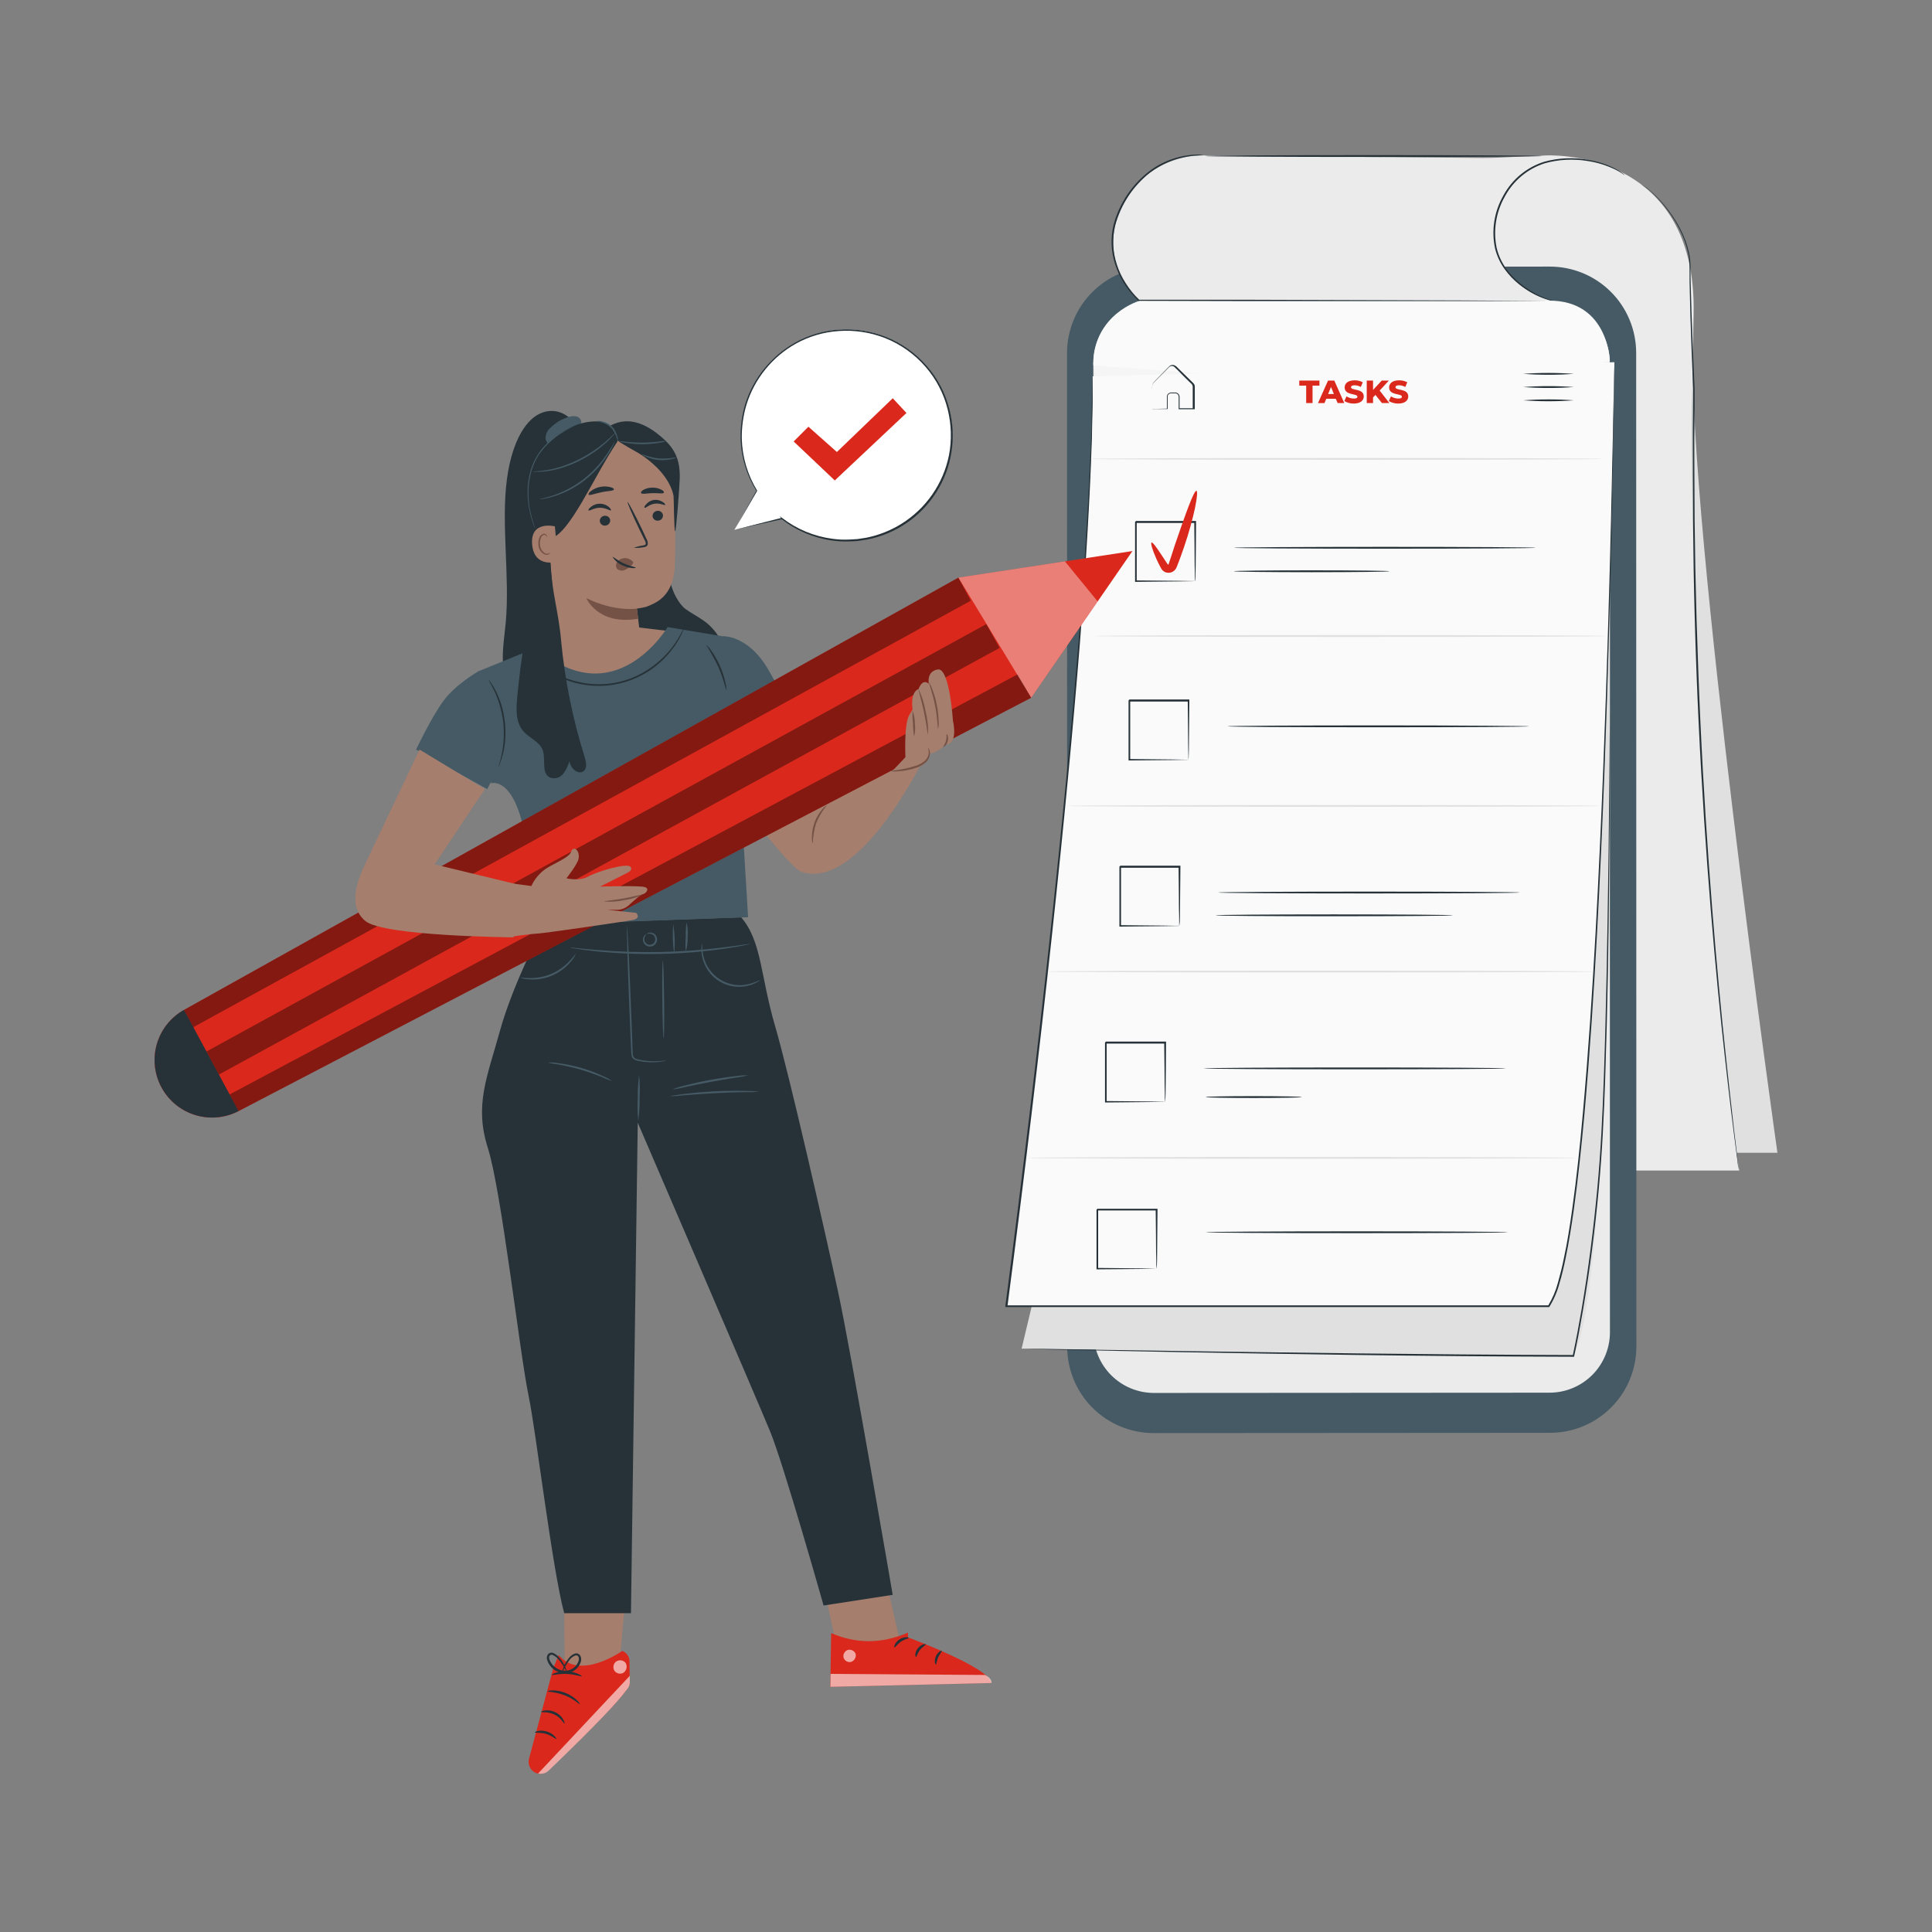 <svg width="200" height="200" viewBox="0 0 200 200" fill="none" xmlns="http://www.w3.org/2000/svg">
<rect x="0" y="0" width="200" height="200" fill="#808080" stroke="none"/>
<g id="Group 13149">
<g id="Group 13160">
<g id="freepik--Tasks--inject-12">
<path id="Vector" d="M179.776 119.332H183.999C183.999 119.332 174.736 54.116 175.255 35.714L174.6 119.332H179.776Z" fill="#E0E0E0"/>
<path id="Vector_2" d="M159.961 16.094C159.961 16.094 175.745 15.136 175.321 32.596C174.099 83.147 180.045 121.173 180.045 121.173H120.911V17.902L159.961 16.094Z" fill="#EBEBEB"/>
<path id="Vector_3" d="M119.439 148.35L160.466 148.324C162.835 148.323 165.107 147.381 166.782 145.706C168.457 144.03 169.398 141.758 169.398 139.389L169.376 36.533C169.376 35.358 169.145 34.194 168.694 33.108C168.244 32.022 167.584 31.036 166.752 30.206C165.919 29.375 164.932 28.718 163.845 28.27C162.758 27.823 161.593 27.594 160.418 27.597L119.391 27.623C118.218 27.622 117.056 27.853 115.972 28.302C114.887 28.751 113.902 29.409 113.073 30.239C112.243 31.069 111.585 32.055 111.137 33.139C110.688 34.223 110.458 35.385 110.459 36.559L110.477 139.414C110.477 140.59 110.709 141.754 111.16 142.84C111.611 143.926 112.271 144.912 113.104 145.742C113.936 146.572 114.924 147.23 116.011 147.677C117.099 148.125 118.263 148.354 119.439 148.35Z" fill="#455A64"/>
<path id="Vector_4" d="M119.438 31.26H127.394H150.623H160.383C162.043 31.26 163.635 31.92 164.809 33.093C165.983 34.267 166.643 35.859 166.643 37.519L166.661 137.912C166.661 139.572 166.002 141.164 164.828 142.338C163.654 143.511 162.062 144.171 160.402 144.171L119.456 144.197C117.796 144.197 116.204 143.537 115.03 142.363C113.857 141.19 113.197 139.598 113.197 137.938L113.179 37.519C113.179 35.859 113.838 34.267 115.012 33.093C116.186 31.92 117.778 31.26 119.438 31.26Z" fill="#EBEBEB"/>
<path id="Vector_5" d="M124.593 16.083L163.856 16.451C158.097 16.183 156.868 18.473 155.921 19.923C154.121 22.703 154.301 25.877 156.36 28.476C157.558 29.892 159.201 30.858 161.021 31.216H117.999C115.495 28.76 114.972 26.142 115.344 23.786C116.051 19.32 120.038 16.083 124.593 16.083Z" fill="#EBEBEB"/>
<path id="Vector_6" d="M168.219 18.145C168.13 18.104 168.046 18.053 167.969 17.994C167.741 17.84 167.503 17.699 167.258 17.574C166.344 17.122 165.365 16.817 164.357 16.669C162.871 16.418 161.348 16.5 159.898 16.908C158.135 17.475 156.661 18.704 155.785 20.336C154.869 21.943 154.564 23.827 154.928 25.641C155.112 26.421 155.447 27.156 155.914 27.806C156.324 28.379 156.811 28.892 157.361 29.33C158.148 29.975 159.032 30.492 159.979 30.862C160.649 31.12 161.043 31.204 161.036 31.23C160.94 31.219 160.845 31.199 160.752 31.171C160.477 31.107 160.205 31.027 159.939 30.932C158.969 30.586 158.065 30.081 157.262 29.437C156.702 28.994 156.207 28.477 155.789 27.898C155.304 27.237 154.954 26.486 154.762 25.689C154.375 23.832 154.681 21.898 155.623 20.251C156.522 18.576 158.038 17.319 159.85 16.746C161.327 16.339 162.876 16.27 164.383 16.543C165.403 16.699 166.39 17.025 167.302 17.508C167.548 17.642 167.783 17.795 168.005 17.965C168.081 18.02 168.152 18.08 168.219 18.145Z" fill="#263238"/>
<path id="Vector_7" d="M169.879 19.07C170.189 19.24 170.48 19.443 170.748 19.674C171.522 20.323 172.213 21.065 172.806 21.883C173.245 22.47 173.633 23.093 173.966 23.746C174.369 24.521 174.667 25.347 174.853 26.201C175.063 27.129 174.978 28.142 175.015 29.195C175.052 30.248 175.078 31.375 175.111 32.549C175.192 34.902 175.299 37.475 175.424 40.24C175.424 41.628 175.424 43.053 175.402 44.53C175.38 46.006 175.402 47.519 175.402 49.077C175.402 55.295 175.534 62.136 175.803 69.327C176.322 83.686 177.382 96.642 178.314 106.005C178.793 110.688 179.216 114.473 179.522 117.084C179.676 118.387 179.798 119.4 179.89 120.092C179.927 120.435 179.956 120.697 179.978 120.876C179.978 121.053 180 121.145 180 121.145C180 121.145 180 121.056 179.956 120.88C179.912 120.703 179.897 120.438 179.849 120.099C179.761 119.403 179.628 118.395 179.459 117.095C179.128 114.481 178.686 110.699 178.189 106.02C177.224 96.657 176.142 83.693 175.612 69.334C175.343 62.158 175.243 55.317 175.243 49.084C175.243 47.527 175.243 46.01 175.243 44.537C175.243 43.064 175.28 41.632 175.276 40.255C175.155 37.49 175.059 34.913 174.986 32.56C174.952 31.386 174.923 30.266 174.905 29.206C174.886 28.145 174.96 27.14 174.757 26.231C174.58 25.384 174.29 24.564 173.896 23.794C173.569 23.143 173.188 22.521 172.758 21.934C172.173 21.113 171.493 20.363 170.733 19.699C170.616 19.596 170.493 19.501 170.365 19.412C170.28 19.343 170.192 19.277 170.1 19.217C169.949 19.125 169.879 19.07 169.879 19.07Z" fill="#263238"/>
<path id="Vector_8" d="M166.64 93.881C166.64 93.881 166.124 134.429 162.884 140.346L105.757 139.609L106.92 134.738L166.658 61.3L166.64 93.881Z" fill="#E0E0E0"/>
<path id="Vector_9" d="M166.639 37.493C166.639 37.493 165.616 127.359 159.85 135.22H104.181C104.181 135.22 116.99 67.787 113.179 37.519L166.639 37.493Z" fill="#F5F5F5"/>
<path id="Vector_10" d="M167.122 37.493C167.122 37.493 166.098 127.359 160.332 135.22H104.181C104.181 135.22 113.109 68.807 113.109 38.962" fill="#FAFAFA"/>
<path id="Vector_11" d="M113.109 38.962V39.437C113.109 39.754 113.109 40.225 113.109 40.84C113.109 41.455 113.109 42.224 113.076 43.13C113.043 44.036 113.058 45.085 112.999 46.267C112.841 50.998 112.465 57.876 111.799 66.473C110.425 83.663 107.892 107.709 104.288 135.234L104.196 135.128H160.333L160.259 135.165C160.71 134.426 161.052 133.626 161.275 132.79C161.511 131.954 161.721 131.115 161.89 130.268C162.258 128.578 162.512 126.884 162.752 125.205C163.223 121.844 163.565 118.526 163.856 115.264C164.441 108.758 164.839 102.518 165.17 96.605C165.815 84.775 166.183 74.26 166.452 65.497C166.721 56.734 166.868 49.735 166.967 44.919C167.011 42.515 167.048 40.656 167.074 39.397C167.074 38.767 167.096 38.292 167.1 37.968C167.103 37.644 167.1 37.482 167.1 37.482C167.1 37.482 167.1 37.644 167.1 37.968C167.1 38.292 167.1 38.767 167.1 39.397C167.081 40.656 167.056 42.515 167.026 44.919C166.945 49.735 166.813 56.742 166.566 65.501C166.319 74.26 165.962 84.782 165.325 96.612C165.001 102.529 164.607 108.762 164.025 115.279C163.727 118.534 163.388 121.851 162.921 125.22C162.682 126.902 162.416 128.6 162.063 130.293C161.89 131.144 161.695 131.991 161.441 132.83C161.215 133.688 160.864 134.508 160.399 135.264L160.373 135.304H104.074V135.198C107.686 107.687 110.245 83.652 111.648 66.451C112.333 57.857 112.727 50.987 112.907 46.256C112.97 45.074 112.981 44.025 112.999 43.119C113.017 42.213 113.032 41.447 113.047 40.829C113.062 40.21 113.069 39.724 113.076 39.426C113.084 39.128 113.109 38.962 113.109 38.962Z" fill="#263238"/>
<path id="Vector_12" d="M166.65 37.38C166.65 37.38 166.525 31.121 160.391 31.121C154.257 31.121 118.013 31.121 118.013 31.121C118.013 31.121 113.179 32.461 113.179 37.825L151.039 40.734L166.65 37.38Z" fill="#FAFAFA"/>
<path id="Vector_13" d="M124.593 16.084H124.49C124.424 16.084 124.321 16.084 124.188 16.084C123.799 16.088 123.41 16.121 123.025 16.183C121.577 16.409 120.208 16.991 119.041 17.877C117.28 19.269 116.017 21.193 115.44 23.363C115.127 24.68 115.184 26.059 115.606 27.346C115.822 28.038 116.132 28.697 116.526 29.305C116.924 29.946 117.403 30.533 117.951 31.05L117.892 31.028H128.713L151.401 31.102L158.278 31.146L160.145 31.168H160.631H160.797C160.797 31.168 160.742 31.168 160.631 31.168H160.145H158.278H151.401H128.713L117.892 31.142H117.856L117.834 31.12C117.269 30.59 116.774 29.99 116.361 29.334C115.965 28.71 115.651 28.037 115.429 27.331C115.005 26.014 114.953 24.605 115.278 23.259C115.871 21.066 117.163 19.127 118.96 17.737C119.631 17.224 120.376 16.817 121.169 16.529C121.763 16.306 122.381 16.153 123.01 16.073C123.398 16.015 123.789 15.992 124.181 16.003C124.32 16.018 124.458 16.046 124.593 16.084Z" fill="#263238"/>
<path id="Vector_14" d="M166.658 73.678C166.658 73.678 166.658 73.789 166.658 73.999C166.658 74.208 166.658 74.529 166.658 74.941V78.553C166.658 81.69 166.629 86.233 166.57 91.844C166.511 97.456 166.419 104.138 166.172 111.553C166.047 115.261 165.87 119.156 165.494 123.177C165.119 127.197 164.6 131.35 163.878 135.573C163.595 137.227 163.293 138.854 162.961 140.378L162.943 140.452H162.884C146.875 140.415 132.594 140.154 122.314 139.977L110.182 139.734L106.898 139.657L106.048 139.631H106.902L110.182 139.675L122.332 139.859C132.612 139.999 146.894 140.227 162.899 140.271L162.807 140.345C163.138 138.832 163.44 137.201 163.724 135.559C164.441 131.343 164.961 127.194 165.34 123.177C165.719 119.16 165.9 115.272 166.028 111.564C166.286 104.153 166.378 97.47 166.467 91.859C166.555 86.248 166.581 81.716 166.617 78.571C166.617 77.007 166.643 75.788 166.651 74.96C166.651 74.547 166.651 74.223 166.651 74.017C166.651 73.811 166.658 73.678 166.658 73.678Z" fill="#263238"/>
<path id="Vector_15" d="M162.928 41.441C161.179 41.569 159.423 41.569 157.674 41.441C159.423 41.313 161.179 41.313 162.928 41.441Z" fill="#263238"/>
<path id="Vector_16" d="M162.928 40.067C161.179 40.195 159.423 40.195 157.674 40.067C159.423 39.939 161.179 39.939 162.928 40.067Z" fill="#263238"/>
<path id="Vector_17" d="M162.928 38.7C161.179 38.828 159.423 38.828 157.674 38.7C159.423 38.573 161.179 38.573 162.928 38.7Z" fill="#263238"/>
<path id="Vector_18" d="M119.243 42.327H119.357H119.67L120.83 42.298L120.797 42.331C120.797 42.073 120.797 41.793 120.797 41.491C120.797 41.333 120.797 41.186 120.797 41.005C120.813 40.91 120.86 40.822 120.93 40.756C121.001 40.689 121.091 40.648 121.187 40.637C121.375 40.637 121.537 40.637 121.739 40.637C121.843 40.658 121.937 40.714 122.004 40.796C122.071 40.877 122.108 40.98 122.108 41.086C122.108 41.48 122.108 41.889 122.108 42.312L122.052 42.261H123.525L123.47 42.316C123.47 41.727 123.47 41.119 123.47 40.475C123.47 40.321 123.47 40.166 123.47 40.011C123.463 39.942 123.441 39.875 123.406 39.815C123.37 39.755 123.322 39.704 123.264 39.665L122.623 39.035L122.016 38.417L121.714 38.122C121.611 38.023 121.53 37.92 121.412 37.898C121.355 37.882 121.295 37.879 121.237 37.89C121.179 37.901 121.124 37.925 121.077 37.96C120.988 38.034 120.893 38.141 120.804 38.229L120.278 38.759C119.95 39.102 119.604 39.415 119.354 39.709C119.28 39.882 119.254 40.072 119.28 40.258V40.773C119.28 41.09 119.28 41.366 119.28 41.602C119.28 41.837 119.28 41.992 119.28 42.136C119.28 42.279 119.28 42.323 119.28 42.327C119.275 42.268 119.275 42.209 119.28 42.15C119.28 42.01 119.28 41.837 119.28 41.627C119.28 41.418 119.28 41.108 119.28 40.788V40.265C119.28 40.169 119.28 40.074 119.28 39.974C119.28 39.867 119.308 39.762 119.361 39.669C119.633 39.337 119.954 39.043 120.289 38.693L120.808 38.159C120.904 38.063 120.981 37.975 121.091 37.876C121.151 37.831 121.221 37.801 121.294 37.787C121.367 37.773 121.443 37.776 121.515 37.795C121.659 37.841 121.787 37.928 121.883 38.045L122.181 38.34L122.803 38.947L123.444 39.577C123.504 39.63 123.558 39.69 123.606 39.754C123.654 39.827 123.68 39.912 123.683 40C123.683 40.155 123.683 40.309 123.683 40.468C123.683 41.09 123.683 41.701 123.683 42.309V42.364H123.628H122.155H122.016V42.312C122.016 41.885 122.016 41.477 122.016 41.083C122.017 40.996 121.988 40.911 121.934 40.844C121.879 40.777 121.802 40.731 121.717 40.714C121.552 40.714 121.349 40.714 121.187 40.714C121.112 40.724 121.041 40.757 120.985 40.808C120.929 40.86 120.89 40.927 120.874 41.002C120.874 41.149 120.874 41.318 120.874 41.469V42.342H120.841H119.663H119.354L119.243 42.327Z" fill="#263238"/>
<path id="Vector_19" d="M135.215 39.92H134.501V39.397H136.589V39.92H135.874V41.724H135.215V39.92Z" fill="#DA291C"/>
<path id="Vector_20" d="M138.278 41.278H137.292L137.111 41.728H136.438L137.479 39.397H138.127L139.158 41.724H138.474L138.278 41.278ZM138.083 40.792L137.785 40.056L137.487 40.792H138.083Z" fill="#DA291C"/>
<path id="Vector_21" d="M139.17 41.518L139.387 41.032C139.617 41.177 139.882 41.256 140.153 41.26C140.425 41.26 140.521 41.183 140.521 41.069C140.521 40.701 139.199 40.969 139.199 40.108C139.199 39.692 139.538 39.371 140.23 39.371C140.524 39.365 140.815 39.435 141.073 39.574L140.871 40.06C140.674 39.949 140.453 39.889 140.227 39.883C139.95 39.883 139.858 39.975 139.858 40.09C139.858 40.458 141.177 40.181 141.177 41.039C141.177 41.444 140.838 41.776 140.146 41.776C139.803 41.782 139.465 41.693 139.17 41.518Z" fill="#DA291C"/>
<path id="Vector_22" d="M142.384 40.881L142.137 41.142V41.724H141.485V39.397H142.137V40.365L143.039 39.397H143.775L142.822 40.428L143.823 41.724H143.057L142.384 40.881Z" fill="#DA291C"/>
<path id="Vector_23" d="M143.771 41.518L143.989 41.032C144.219 41.178 144.486 41.257 144.758 41.26C145.031 41.26 145.126 41.183 145.126 41.069C145.126 40.701 143.801 40.969 143.801 40.108C143.801 39.692 144.14 39.371 144.832 39.371C145.127 39.365 145.418 39.435 145.679 39.574L145.476 40.06C145.278 39.949 145.055 39.889 144.828 39.883C144.552 39.883 144.46 39.975 144.46 40.09C144.46 40.458 145.782 40.181 145.782 41.039C145.782 41.444 145.443 41.776 144.751 41.776C144.407 41.782 144.068 41.693 143.771 41.518Z" fill="#DA291C"/>
<path id="Vector_24" d="M165.896 47.505C165.896 47.556 154.011 47.6 139.358 47.6C124.704 47.6 112.815 47.556 112.815 47.505C112.815 47.453 124.697 47.409 139.358 47.409C154.019 47.409 165.896 47.453 165.896 47.505Z" fill="#E0E0E0"/>
<path id="Vector_25" d="M166.353 65.84C166.353 65.891 154.471 65.936 139.814 65.936C125.157 65.936 113.275 65.891 113.275 65.84C113.275 65.788 125.153 65.744 139.814 65.744C154.475 65.744 166.353 65.785 166.353 65.84Z" fill="#E0E0E0"/>
<path id="Vector_26" d="M165.764 83.428C165.764 83.48 153.382 83.524 138.113 83.524C122.845 83.524 110.459 83.48 110.459 83.428C110.459 83.376 122.837 83.332 138.113 83.332C153.389 83.332 165.764 83.373 165.764 83.428Z" fill="#E0E0E0"/>
<path id="Vector_27" d="M165.019 100.574C165.019 100.629 152.317 100.669 136.669 100.669C121.022 100.669 108.319 100.629 108.319 100.574C108.319 100.519 121.014 100.478 136.669 100.478C152.325 100.478 165.019 100.522 165.019 100.574Z" fill="#E0E0E0"/>
<path id="Vector_28" d="M163.252 119.863C163.252 119.918 150.502 119.958 134.78 119.958C119.059 119.958 106.309 119.918 106.309 119.863C106.309 119.807 119.055 119.767 134.78 119.767C150.505 119.767 163.252 119.811 163.252 119.863Z" fill="#E0E0E0"/>
<path id="Vector_29" d="M123.691 60.188C123.687 60.148 123.687 60.107 123.691 60.067C123.691 59.975 123.691 59.864 123.691 59.732C123.691 59.419 123.691 58.995 123.669 58.476C123.669 57.372 123.647 55.866 123.629 54.058L123.713 54.139H117.576L117.671 54.043V55.689C117.671 56.227 117.671 56.757 117.671 57.272C117.671 58.303 117.671 59.275 117.671 60.166L117.587 60.085L122.005 60.126L123.26 60.148H123.595H123.721C123.579 60.165 123.436 60.172 123.293 60.17L122.056 60.188L117.583 60.233H117.502V60.148C117.502 59.257 117.502 58.285 117.502 57.254C117.502 56.738 117.502 56.208 117.502 55.671V54.025L117.598 53.929H123.735H123.816V54.014C123.816 55.855 123.783 57.386 123.776 58.487C123.776 59.003 123.757 59.419 123.754 59.724C123.75 60.03 123.695 60.196 123.691 60.188Z" fill="#263238"/>
<path id="Vector_30" d="M158.995 56.705C158.995 56.757 152 56.801 143.351 56.801C134.703 56.801 127.707 56.757 127.707 56.705C127.707 56.654 134.703 56.609 143.351 56.609C152 56.609 158.995 56.65 158.995 56.705Z" fill="#263238"/>
<path id="Vector_31" d="M143.848 59.135C143.848 59.191 140.236 59.235 135.778 59.235C131.319 59.235 127.707 59.191 127.707 59.135C127.707 59.08 131.319 59.04 135.778 59.04C140.236 59.04 143.848 59.084 143.848 59.135Z" fill="#263238"/>
<path id="Vector_32" d="M123.856 50.811C124.11 50.877 123.628 53.554 122.549 56.702C122.413 57.096 122.276 57.479 122.14 57.847L121.934 58.388L121.831 58.65L121.801 58.716C121.786 58.758 121.768 58.798 121.746 58.837C121.701 58.913 121.646 58.984 121.584 59.047C121.462 59.163 121.31 59.242 121.146 59.276C120.982 59.311 120.811 59.299 120.653 59.242C120.508 59.184 120.381 59.089 120.285 58.966L120.222 58.874L120.189 58.815L120.126 58.705C119.972 58.417 119.839 58.141 119.725 57.891C119.272 56.882 119.095 56.219 119.209 56.164C119.324 56.109 119.725 56.661 120.314 57.563L120.8 58.3L120.87 58.395L120.899 58.44H120.929C120.947 58.44 120.973 58.44 120.969 58.414L120.991 58.351L121.08 58.086C121.139 57.906 121.198 57.718 121.26 57.541L121.628 56.4C122.7 53.281 123.591 50.745 123.856 50.811Z" fill="#DA291C"/>
<path id="Vector_33" d="M123.017 78.675C123.014 78.635 123.014 78.594 123.017 78.554C123.017 78.462 123.017 78.351 123.017 78.219C123.017 77.904 123.01 77.485 122.995 76.959C122.995 75.855 122.969 74.353 122.955 72.541L123.036 72.622H116.902L116.997 72.526V74.176C116.997 74.717 116.997 75.247 116.997 75.763C116.997 76.79 116.997 77.762 116.997 78.657L116.916 78.576L121.335 78.616L122.59 78.638H122.925C122.966 78.633 123.006 78.633 123.047 78.638C122.906 78.653 122.765 78.659 122.623 78.657L121.386 78.679L116.913 78.723H116.828V78.638C116.828 77.744 116.828 76.772 116.828 75.744C116.828 75.229 116.828 74.699 116.828 74.157V72.508C116.74 72.593 116.942 72.39 116.924 72.412H123.058H123.12V72.497C123.102 74.338 123.087 75.866 123.076 76.97C123.076 77.486 123.069 77.898 123.054 78.207C123.055 78.364 123.043 78.521 123.017 78.675Z" fill="#263238"/>
<path id="Vector_34" d="M158.326 75.188C158.326 75.243 151.331 75.287 142.682 75.287C134.033 75.287 127.034 75.243 127.034 75.188C127.034 75.132 134.03 75.092 142.682 75.092C151.334 75.092 158.326 75.151 158.326 75.188Z" fill="#263238"/>
<path id="Vector_35" d="M122.067 95.876C122.067 95.876 122.067 95.832 122.067 95.754C122.067 95.677 122.067 95.552 122.067 95.419C122.067 95.106 122.067 94.683 122.045 94.164C122.045 93.059 122.023 91.553 122.005 89.746L122.086 89.827H115.952L116.048 89.731V91.373C116.048 91.914 116.048 92.444 116.048 92.96C116.048 93.991 116.048 94.963 116.048 95.854L115.967 95.773L120.385 95.813L121.64 95.835H121.975H122.097C121.956 95.853 121.815 95.86 121.673 95.857L120.436 95.876L115.963 95.92H115.882V95.835C115.882 94.944 115.882 93.972 115.882 92.941C115.882 92.426 115.882 91.896 115.882 91.355V89.712L115.978 89.617H122.111H122.196V89.701C122.178 91.542 122.163 93.07 122.152 94.175C122.152 94.69 122.152 95.106 122.134 95.412C122.124 95.568 122.102 95.723 122.067 95.876Z" fill="#263238"/>
<path id="Vector_36" d="M157.36 92.394C157.36 92.445 150.365 92.49 141.716 92.49C133.068 92.49 126.072 92.445 126.072 92.394C126.072 92.342 133.068 92.298 141.716 92.298C150.365 92.298 157.36 92.339 157.36 92.394Z" fill="#263238"/>
<path id="Vector_37" d="M120.584 114.083C120.579 114.043 120.579 114.002 120.584 113.962C120.584 113.87 120.584 113.759 120.584 113.627C120.584 113.314 120.584 112.89 120.562 112.371C120.562 111.267 120.536 109.761 120.517 107.953L120.602 108.034H114.468C114.446 108.056 114.649 107.854 114.56 107.938V111.167C114.56 112.198 114.56 113.17 114.56 114.061L114.476 113.98L118.894 114.021L120.149 114.043H120.488H120.61C120.469 114.06 120.328 114.068 120.186 114.065L118.949 114.083L114.472 114.128H114.391V114.043C114.391 113.152 114.391 112.18 114.391 111.149V109.566C114.391 109.293 114.391 109.021 114.391 108.745V107.92C114.306 108.005 114.509 107.802 114.49 107.824H120.624H120.709V107.909C120.709 109.75 120.679 111.281 120.668 112.382C120.668 112.898 120.668 113.314 120.646 113.619C120.636 113.775 120.615 113.93 120.584 114.083Z" fill="#263238"/>
<path id="Vector_38" d="M155.889 110.6C155.889 110.651 148.893 110.695 140.244 110.695C131.596 110.695 124.597 110.651 124.597 110.6C124.597 110.548 131.592 110.504 140.244 110.504C148.897 110.504 155.889 110.544 155.889 110.6Z" fill="#263238"/>
<path id="Vector_39" d="M119.7 131.354C119.7 131.354 119.7 131.31 119.7 131.233C119.7 131.156 119.7 131.03 119.7 130.894C119.7 130.585 119.7 130.158 119.678 129.639C119.678 128.534 119.656 127.032 119.637 125.22L119.718 125.305H113.584L113.68 125.209V126.859C113.68 127.4 113.68 127.93 113.68 128.446C113.68 129.473 113.68 130.445 113.68 131.34L113.595 131.255L118.014 131.299L119.269 131.321H119.604H119.726C119.726 131.321 119.586 131.321 119.302 131.34L118.065 131.362L113.592 131.402H113.511V131.321C113.511 130.427 113.511 129.455 113.511 128.427C113.511 127.912 113.511 127.382 113.511 126.84V125.224L113.606 125.128H119.74H119.825V125.224C119.807 127.065 119.792 128.597 119.785 129.698C119.785 130.218 119.777 130.63 119.762 130.935C119.751 131.076 119.73 131.216 119.7 131.354Z" fill="#263238"/>
<path id="Vector_40" d="M156.099 127.562C156.099 127.614 149.103 127.658 140.454 127.658C131.806 127.658 124.807 127.614 124.807 127.562C124.807 127.51 131.802 127.466 140.454 127.466C149.107 127.466 156.099 127.51 156.099 127.562Z" fill="#263238"/>
<path id="Vector_41" d="M150.417 94.753C150.417 94.809 144.913 94.849 138.12 94.849C131.327 94.849 125.822 94.809 125.822 94.753C125.822 94.698 131.345 94.658 138.12 94.658C144.894 94.658 150.417 94.702 150.417 94.753Z" fill="#263238"/>
<path id="Vector_42" d="M134.762 113.567C134.762 113.622 132.535 113.663 129.784 113.663C127.034 113.663 124.807 113.622 124.807 113.567C124.807 113.512 127.034 113.471 129.784 113.471C132.535 113.471 134.762 113.515 134.762 113.567Z" fill="#263238"/>
<path id="Vector_43" d="M159.67 16.153C159.67 16.205 151.835 16.249 142.174 16.249C132.512 16.249 124.674 16.205 124.674 16.153C124.674 16.102 132.509 16.058 142.174 16.058C151.838 16.058 159.67 16.102 159.67 16.153Z" fill="#263238"/>
</g>
<g id="freepik--Character--inject-12">
<path id="Vector_44" d="M71.789 76.424C71.789 76.424 81.218 89.679 82.986 90.253C89.035 92.264 95.725 78.343 95.725 78.343L92.127 79.134L85.526 83.298L78.321 73.446L71.789 77.205" fill="#A57E6D"/>
<path id="Vector_45" d="M84.138 87.323C84.062 87.117 84.032 86.897 84.05 86.678C84.046 85.615 84.425 84.587 85.117 83.781C85.249 83.606 85.414 83.46 85.603 83.35C85.151 83.909 84.78 84.529 84.499 85.191C84.278 85.881 84.157 86.599 84.138 87.323Z" fill="#755246"/>
<path id="Vector_46" d="M85.456 165.079L86.804 171.416L91.24 171.813L93.111 169.711L91.398 162.145L85.456 165.079Z" fill="#A57E6D"/>
<path id="Vector_47" d="M58.446 163.957C58.383 164.163 58.446 172.057 58.446 172.057L60.935 173.529L64.186 171.578L64.874 163.946L58.446 163.957Z" fill="#A57E6D"/>
<path id="Vector_48" d="M56.333 95.68C56.333 95.68 53.141 101.718 51.771 106.655C50.402 111.593 49.095 114.413 50.505 118.846C51.915 123.279 53.796 140.079 54.724 144.512C55.486 148.164 57.176 162.465 58.406 166.997H65.317L66.02 116.225C66.02 116.225 78.306 144.737 79.716 148.161C81.126 151.585 85.257 166.202 85.257 166.202L92.411 165.097C92.411 165.097 88.078 139.814 86.767 133.768C85.456 127.723 81.73 111.309 80.221 106.155C78.711 101 78.866 97.455 76.723 94.955L56.333 95.68Z" fill="#263238"/>
<path id="Vector_49" d="M66.951 96.675C66.951 96.675 66.988 96.62 67.088 96.579C67.237 96.527 67.399 96.527 67.548 96.579C67.663 96.618 67.765 96.686 67.845 96.777C67.924 96.869 67.978 96.979 68.001 97.098C68.032 97.246 68.018 97.4 67.959 97.539C67.9 97.678 67.801 97.795 67.673 97.876C67.545 97.956 67.396 97.995 67.245 97.988C67.094 97.981 66.949 97.927 66.83 97.835C66.733 97.763 66.657 97.666 66.61 97.555C66.563 97.443 66.546 97.321 66.561 97.201C66.577 97.045 66.647 96.899 66.76 96.789C66.837 96.712 66.896 96.697 66.904 96.704C66.789 96.85 66.718 97.025 66.698 97.209C66.692 97.303 66.711 97.396 66.752 97.481C66.793 97.565 66.856 97.638 66.933 97.691C67.024 97.759 67.133 97.798 67.247 97.803C67.36 97.808 67.472 97.778 67.569 97.718C67.665 97.658 67.741 97.57 67.787 97.466C67.832 97.362 67.845 97.247 67.824 97.135C67.811 97.042 67.773 96.955 67.716 96.88C67.658 96.806 67.583 96.748 67.496 96.712C67.323 96.645 67.133 96.632 66.951 96.675Z" fill="#455A64"/>
<path id="Vector_50" d="M68.954 109.793C68.901 109.814 68.845 109.831 68.788 109.84C68.674 109.866 68.509 109.896 68.295 109.921C67.683 109.995 67.064 109.985 66.454 109.892C66.249 109.863 66.046 109.821 65.847 109.767C65.732 109.731 65.628 109.669 65.541 109.586C65.453 109.494 65.395 109.377 65.375 109.251C65.317 108.776 65.32 108.305 65.291 107.779C65.247 106.755 65.202 105.632 65.151 104.465C65.059 102.105 64.985 99.969 64.941 98.423C64.941 97.687 64.908 97.053 64.897 96.582V96.085C64.887 96.028 64.887 95.969 64.897 95.912C64.914 95.968 64.922 96.026 64.923 96.085C64.923 96.221 64.948 96.383 64.963 96.582C64.989 97.042 65.022 97.661 65.066 98.423C65.144 99.969 65.239 102.105 65.331 104.461C65.375 105.639 65.42 106.762 65.456 107.775C65.482 108.279 65.475 108.787 65.519 109.215C65.534 109.311 65.577 109.4 65.642 109.472C65.708 109.544 65.793 109.595 65.887 109.62C66.078 109.676 66.272 109.72 66.469 109.752C67.067 109.854 67.675 109.884 68.28 109.84C68.715 109.818 68.951 109.759 68.954 109.793Z" fill="#455A64"/>
<path id="Vector_51" d="M78.711 101.438C78.629 101.523 78.533 101.594 78.428 101.648C78.148 101.809 77.849 101.933 77.537 102.016C77.019 102.16 76.477 102.194 75.945 102.117C75.413 102.041 74.903 101.855 74.447 101.571C73.991 101.287 73.598 100.912 73.294 100.469C72.99 100.026 72.781 99.525 72.68 98.997C72.617 98.68 72.596 98.355 72.618 98.032C72.618 97.907 72.639 97.783 72.68 97.664C72.685 98.096 72.729 98.526 72.813 98.949C72.925 99.453 73.137 99.93 73.436 100.35C73.734 100.771 74.114 101.128 74.553 101.4C74.992 101.672 75.48 101.854 75.99 101.934C76.5 102.015 77.021 101.993 77.522 101.869C77.931 101.762 78.329 101.618 78.711 101.438Z" fill="#455A64"/>
<path id="Vector_52" d="M69.794 98.744C69.636 97.722 69.602 96.684 69.694 95.654C69.857 96.676 69.891 97.714 69.794 98.744Z" fill="#455A64"/>
<path id="Vector_53" d="M70.99 98.522C70.946 98.015 70.946 97.505 70.99 96.998C70.971 96.49 71.001 95.98 71.079 95.478C71.194 95.978 71.228 96.494 71.182 97.005C71.2 97.518 71.135 98.03 70.99 98.522Z" fill="#455A64"/>
<path id="Vector_54" d="M77.658 97.719C77.658 97.719 77.599 97.745 77.474 97.771L76.94 97.882C76.476 97.977 75.798 98.091 74.959 98.213C70.578 98.84 66.137 98.93 61.734 98.482C60.891 98.393 60.209 98.305 59.742 98.231L59.204 98.143C59.14 98.137 59.077 98.123 59.017 98.099C59.08 98.09 59.145 98.09 59.208 98.099L59.753 98.15C60.221 98.202 60.905 98.268 61.748 98.338C63.944 98.52 66.147 98.592 68.35 98.552C70.554 98.504 72.753 98.343 74.941 98.069C75.78 97.966 76.461 97.874 76.929 97.8L77.47 97.727C77.532 97.719 77.595 97.716 77.658 97.719Z" fill="#455A64"/>
<path id="Vector_55" d="M59.62 98.714C59.498 99.023 59.318 99.305 59.09 99.546C58.573 100.169 57.916 100.661 57.172 100.981C56.429 101.301 55.62 101.44 54.812 101.387C54.48 101.384 54.151 101.318 53.844 101.192C53.844 101.159 54.212 101.244 54.819 101.251C55.602 101.265 56.379 101.112 57.098 100.801C57.817 100.491 58.461 100.03 58.987 99.451C59.4 99.023 59.591 98.714 59.62 98.714Z" fill="#455A64"/>
<path id="Vector_56" d="M68.7 107.487C68.645 107.487 68.582 105.687 68.56 103.47C68.538 101.254 68.56 99.45 68.612 99.45C68.663 99.45 68.726 101.246 68.752 103.467C68.778 105.687 68.752 107.487 68.7 107.487Z" fill="#455A64"/>
<path id="Vector_57" d="M66.071 116.018C65.99 115.233 65.973 114.442 66.02 113.654C66.004 112.865 66.051 112.076 66.159 111.294C66.24 112.08 66.258 112.87 66.211 113.658C66.228 114.447 66.182 115.237 66.071 116.018Z" fill="#455A64"/>
<path id="Vector_58" d="M77.466 111.324C77.088 111.422 76.703 111.493 76.314 111.534C75.6 111.648 74.613 111.807 73.531 112.005C72.448 112.204 71.469 112.414 70.762 112.569C70.383 112.669 69.998 112.741 69.609 112.786C69.965 112.628 70.335 112.505 70.714 112.418C71.417 112.23 72.393 112.002 73.479 111.799C74.565 111.597 75.559 111.461 76.281 111.383C76.673 111.325 77.07 111.305 77.466 111.324Z" fill="#455A64"/>
<path id="Vector_59" d="M78.534 113.019C78.086 113.06 77.636 113.075 77.186 113.063C76.354 113.063 75.206 113.103 73.939 113.17C72.673 113.236 71.528 113.324 70.695 113.394C70.25 113.452 69.801 113.483 69.352 113.486C69.469 113.439 69.593 113.411 69.72 113.405C69.948 113.361 70.283 113.313 70.695 113.262C71.524 113.155 72.673 113.041 73.943 112.974C75.213 112.908 76.369 112.908 77.201 112.93C77.621 112.93 77.938 112.956 78.188 112.971C78.305 112.97 78.421 112.986 78.534 113.019Z" fill="#455A64"/>
<path id="Vector_60" d="M63.365 111.913C63.04 111.813 62.722 111.69 62.415 111.545C61.66 111.233 60.89 110.961 60.106 110.731C59.323 110.507 58.527 110.325 57.724 110.186C57.386 110.148 57.051 110.085 56.723 109.998C57.063 109.973 57.406 109.99 57.742 110.05C59.381 110.253 60.977 110.715 62.47 111.42C62.787 111.547 63.087 111.713 63.365 111.913Z" fill="#455A64"/>
<path id="Vector_61" d="M93.994 169.007V169.5C93.994 169.5 102.488 172.634 102.624 174.224L85.949 174.618L86.045 169.062C88.567 170.141 91.163 170.222 93.994 169.007Z" fill="#DA291C"/>
<g id="Group" opacity="0.6">
<path id="Vector_62" d="M87.775 170.797C87.616 170.849 87.482 170.959 87.398 171.104C87.315 171.249 87.288 171.421 87.322 171.585C87.369 171.746 87.475 171.883 87.62 171.968C87.764 172.052 87.936 172.079 88.099 172.041C88.268 171.986 88.41 171.87 88.498 171.715C88.586 171.561 88.613 171.379 88.574 171.205C88.508 171.043 88.381 170.912 88.221 170.84C88.06 170.768 87.878 170.76 87.713 170.819" fill="white"/>
</g>
<g id="Group_2" opacity="0.6">
<path id="Vector_63" d="M85.964 174.618L85.986 173.282L101.958 173.392C101.958 173.392 102.694 173.698 102.639 174.224L85.964 174.618Z" fill="white"/>
</g>
<path id="Vector_64" d="M94.068 169.548C94.068 169.629 93.663 169.674 93.269 169.946C92.875 170.219 92.669 170.565 92.591 170.535C92.514 170.506 92.628 170.031 93.111 169.71C93.593 169.39 94.086 169.471 94.068 169.548Z" fill="#263238"/>
<path id="Vector_65" d="M95.835 170.229C95.857 170.307 95.507 170.454 95.238 170.804C94.969 171.153 94.896 171.522 94.815 171.522C94.734 171.522 94.671 171.061 95.013 170.631C95.356 170.2 95.831 170.141 95.835 170.229Z" fill="#263238"/>
<path id="Vector_66" d="M96.877 172.299C96.803 172.318 96.682 171.913 96.877 171.464C97.072 171.014 97.451 170.827 97.488 170.893C97.525 170.959 97.293 171.206 97.12 171.578C96.947 171.95 96.958 172.288 96.877 172.299Z" fill="#263238"/>
<path id="Vector_67" d="M64.418 170.9C64.418 170.9 60 174.041 57.846 171.32L57.287 172.642L54.768 182.034C54.683 182.329 54.708 182.644 54.839 182.921C54.97 183.199 55.197 183.419 55.479 183.54C55.695 183.626 55.931 183.649 56.159 183.605C56.388 183.561 56.599 183.453 56.767 183.293C58.586 181.563 65.258 175.153 65.192 174.284L65.166 171.979C65.164 171.747 65.093 171.52 64.962 171.328C64.831 171.135 64.645 170.987 64.429 170.9H64.418Z" fill="#DA291C"/>
<g id="Group_3" opacity="0.6">
<path id="Vector_68" d="M55.695 183.602L65.194 173.481V173.985C65.242 174.534 65.007 174.747 64.745 175.09C63.976 176.128 61.851 178.444 56.803 183.285C56.66 183.425 56.483 183.527 56.291 183.581C56.098 183.635 55.894 183.639 55.699 183.595L55.695 183.602Z" fill="white"/>
</g>
<g id="Group_4" opacity="0.6">
<path id="Vector_69" d="M63.803 171.982C63.657 172.089 63.554 172.246 63.516 172.423C63.478 172.601 63.507 172.786 63.597 172.943C63.699 173.093 63.855 173.199 64.032 173.239C64.209 173.278 64.394 173.249 64.551 173.157C64.706 173.043 64.814 172.876 64.853 172.687C64.892 172.499 64.859 172.302 64.76 172.137C64.638 171.992 64.465 171.899 64.276 171.878C64.088 171.858 63.898 171.911 63.748 172.026" fill="white"/>
</g>
<path id="Vector_70" d="M58.435 178.422C58.365 178.451 58.1 177.829 57.393 177.49C56.686 177.151 56.042 177.299 56.027 177.225C56.013 177.151 56.167 177.104 56.447 177.063C56.813 177.025 57.182 177.093 57.511 177.258C57.844 177.418 58.121 177.675 58.306 177.995C58.446 178.241 58.465 178.411 58.435 178.422Z" fill="#263238"/>
<path id="Vector_71" d="M57.584 180.009C57.525 180.061 57.146 179.674 56.531 179.494C55.916 179.313 55.39 179.413 55.371 179.339C55.353 179.266 55.913 179.03 56.609 179.243C57.304 179.457 57.643 179.976 57.584 180.009Z" fill="#263238"/>
<path id="Vector_72" d="M60.019 176.4C59.963 176.455 59.382 175.855 58.45 175.494C57.519 175.133 56.69 175.155 56.687 175.078C56.683 175.001 57.552 174.85 58.546 175.251C59.54 175.653 60.078 176.352 60.019 176.4Z" fill="#263238"/>
<path id="Vector_73" d="M60.229 173.525C60.199 173.598 59.54 173.322 58.686 173.285C57.832 173.249 57.154 173.455 57.129 173.381C57.103 173.307 57.78 172.976 58.701 173.013C59.621 173.05 60.269 173.473 60.229 173.525Z" fill="#263238"/>
<path id="Vector_74" d="M58.199 173.26C58.189 173.108 58.212 172.956 58.266 172.814C58.38 172.412 58.574 172.036 58.836 171.709C59.004 171.456 59.252 171.266 59.539 171.168C59.638 171.145 59.741 171.152 59.834 171.19C59.928 171.227 60.008 171.293 60.062 171.378C60.16 171.547 60.191 171.747 60.151 171.938C60.05 172.326 59.818 172.667 59.493 172.902C59.169 173.137 58.772 173.252 58.372 173.226C57.978 173.193 57.603 173.043 57.294 172.796C56.986 172.549 56.757 172.215 56.638 171.838C56.608 171.744 56.598 171.643 56.611 171.545C56.624 171.446 56.658 171.351 56.712 171.268C56.774 171.187 56.859 171.129 56.957 171.1C57.054 171.072 57.158 171.075 57.253 171.109C57.527 171.227 57.766 171.415 57.945 171.654C58.217 171.966 58.43 172.324 58.575 172.711C58.64 172.848 58.675 172.997 58.678 173.149C58.457 172.651 58.164 172.189 57.809 171.776C57.644 171.574 57.431 171.416 57.19 171.315C57.139 171.297 57.082 171.295 57.029 171.31C56.977 171.325 56.93 171.357 56.896 171.4C56.867 171.457 56.85 171.518 56.846 171.582C56.841 171.645 56.849 171.708 56.87 171.768C56.983 172.091 57.185 172.374 57.454 172.584C57.723 172.794 58.047 172.923 58.387 172.954C58.726 172.978 59.062 172.885 59.34 172.69C59.618 172.495 59.82 172.209 59.911 171.883C59.944 171.75 59.93 171.611 59.871 171.489C59.842 171.441 59.798 171.404 59.747 171.382C59.695 171.361 59.638 171.357 59.584 171.371C59.34 171.452 59.127 171.608 58.976 171.816C58.635 172.248 58.372 172.737 58.199 173.26Z" fill="#263238"/>
<path id="Vector_75" d="M73.17 64.495C72.478 63.943 71.668 63.556 70.961 63.041C70.254 62.525 69.576 61.166 69.411 60.294L63.73 60.791C63.127 63.035 62.878 65.359 62.993 67.68C63.041 68.666 63.185 69.719 63.847 70.452C64.584 71.258 65.729 71.472 66.793 71.645L71.977 72.473C72.588 72.569 73.247 72.661 73.818 72.392C74.346 72.088 74.741 71.594 74.922 71.012C75.337 69.877 75.392 68.642 75.078 67.476C74.764 66.309 74.098 65.268 73.17 64.495Z" fill="#263238"/>
<path id="Vector_76" d="M52.172 69.58C51.87 67.897 52.194 66.185 52.349 64.502C52.577 62.05 52.444 59.517 52.349 57.006C52.253 54.495 52.157 51.959 52.485 49.54C52.813 47.121 53.59 44.816 54.904 43.516C56.218 42.216 58.111 42.139 59.422 43.737L58.906 50.114C59.665 59.161 59.759 68.251 59.186 77.312C57.454 77.651 55.674 77.669 53.936 77.363C53.725 77.349 53.523 77.274 53.353 77.148C53.183 77.022 53.053 76.85 52.978 76.653C52.765 76.034 53.059 75.36 53.173 74.712C53.278 73.826 53.184 72.928 52.897 72.083C52.61 71.263 52.368 70.427 52.172 69.58Z" fill="#263238"/>
<path id="Vector_77" d="M56.996 44.275C57.509 43.761 58.142 43.382 58.837 43.17C59.112 43.068 59.412 43.049 59.698 43.115C59.84 43.153 59.964 43.238 60.052 43.355C60.139 43.473 60.185 43.617 60.181 43.763L58.48 46.171C58.294 46.307 58.072 46.385 57.842 46.395C57.612 46.406 57.385 46.348 57.187 46.23C57.021 46.164 56.871 46.063 56.749 45.932C56.626 45.802 56.535 45.646 56.48 45.475C56.462 45.248 56.499 45.02 56.589 44.811C56.678 44.602 56.818 44.417 56.996 44.275Z" fill="#455A64"/>
<path id="Vector_78" d="M69.735 51.236C69.591 49.532 68.807 47.946 67.539 46.798C66.271 45.65 64.615 45.025 62.905 45.051C62.022 45.062 61.15 45.252 60.342 45.608C59.533 45.965 58.806 46.481 58.202 47.126C57.598 47.77 57.131 48.53 56.828 49.36C56.525 50.19 56.393 51.072 56.44 51.955L57.699 66.682C57.723 66.967 57.842 67.235 58.038 67.444C59.123 68.587 60.612 69.258 62.187 69.314C63.544 69.276 64.853 68.799 65.917 67.956C66.091 67.821 66.227 67.643 66.311 67.44C66.394 67.236 66.422 67.014 66.392 66.796L65.932 63C66.26 62.957 66.586 62.896 66.907 62.816C67.739 62.477 69.761 61.844 69.853 58.508C69.945 56.084 69.906 53.657 69.735 51.236Z" fill="#A57E6D"/>
<path id="Vector_79" d="M65.615 56.712C65.914 56.594 66.227 56.513 66.546 56.472C66.694 56.447 66.834 56.406 66.852 56.307C66.851 56.154 66.803 56.005 66.716 55.88C66.55 55.537 66.373 55.176 66.186 54.801C65.449 53.265 64.904 51.995 64.967 51.969C65.029 51.944 65.677 53.162 66.418 54.698C66.594 55.066 66.763 55.434 66.929 55.802C67.035 55.971 67.078 56.172 67.051 56.369C67.033 56.423 67.003 56.471 66.964 56.512C66.924 56.552 66.876 56.583 66.822 56.601C66.743 56.63 66.66 56.648 66.576 56.656C66.259 56.714 65.936 56.732 65.615 56.712Z" fill="#263238"/>
<path id="Vector_80" d="M68.63 53.321C68.642 53.46 68.598 53.599 68.509 53.707C68.419 53.814 68.29 53.882 68.151 53.895C68.083 53.906 68.014 53.904 67.947 53.888C67.88 53.872 67.818 53.843 67.762 53.802C67.707 53.762 67.66 53.711 67.624 53.652C67.588 53.594 67.565 53.528 67.555 53.461C67.543 53.321 67.587 53.182 67.676 53.074C67.766 52.966 67.894 52.898 68.033 52.883C68.101 52.872 68.17 52.875 68.237 52.892C68.304 52.908 68.367 52.937 68.422 52.978C68.478 53.019 68.525 53.07 68.56 53.129C68.596 53.188 68.619 53.253 68.63 53.321Z" fill="#263238"/>
<path id="Vector_81" d="M68.862 52.264C68.81 52.356 68.343 52.054 67.757 52.142C67.172 52.231 66.814 52.643 66.737 52.566C66.66 52.489 66.737 52.371 66.899 52.198C67.1 51.956 67.383 51.798 67.695 51.752C68.007 51.708 68.326 51.781 68.589 51.955C68.803 52.076 68.887 52.22 68.862 52.264Z" fill="#263238"/>
<path id="Vector_82" d="M63.166 53.832C63.178 53.972 63.135 54.111 63.045 54.218C62.956 54.326 62.827 54.394 62.687 54.407C62.619 54.417 62.55 54.415 62.483 54.399C62.416 54.383 62.353 54.353 62.297 54.312C62.242 54.272 62.195 54.22 62.16 54.161C62.124 54.102 62.101 54.037 62.091 53.968C62.079 53.829 62.122 53.69 62.212 53.583C62.301 53.475 62.43 53.407 62.569 53.394C62.638 53.384 62.707 53.387 62.774 53.403C62.84 53.419 62.903 53.449 62.959 53.489C63.014 53.53 63.061 53.581 63.096 53.64C63.132 53.699 63.156 53.764 63.166 53.832Z" fill="#263238"/>
<path id="Vector_83" d="M63.243 52.827C63.174 52.915 62.717 52.551 62.087 52.562C61.458 52.573 61.005 52.93 60.935 52.845C60.865 52.761 60.968 52.65 61.163 52.477C61.423 52.264 61.748 52.145 62.084 52.142C62.419 52.141 62.745 52.254 63.008 52.462C63.207 52.636 63.277 52.79 63.243 52.827Z" fill="#263238"/>
<path id="Vector_84" d="M65.931 63.001C65.931 63.001 63.649 63.369 60.703 61.925C60.703 61.925 61.87 64.76 66.06 64.054L65.931 63.001Z" fill="#755246"/>
<path id="Vector_85" d="M65.482 58.107C65.358 57.979 65.204 57.883 65.035 57.829C64.865 57.774 64.685 57.762 64.51 57.794C64.383 57.816 64.261 57.862 64.153 57.931C64.044 58 63.95 58.09 63.877 58.195C63.806 58.295 63.768 58.415 63.768 58.538C63.768 58.66 63.806 58.78 63.877 58.88C63.98 58.974 64.109 59.037 64.247 59.06C64.386 59.084 64.528 59.067 64.657 59.013C64.923 58.897 65.163 58.729 65.364 58.519C65.426 58.469 65.478 58.408 65.519 58.339C65.539 58.307 65.55 58.27 65.55 58.232C65.55 58.194 65.539 58.157 65.519 58.125" fill="#755246"/>
<path id="Vector_86" d="M63.552 50.673C63.508 50.831 62.923 50.813 62.249 50.957C61.575 51.1 61.041 51.325 60.938 51.203C60.89 51.141 60.971 50.986 61.178 50.835C61.456 50.619 61.781 50.471 62.127 50.404C62.473 50.332 62.831 50.34 63.173 50.426C63.431 50.482 63.571 50.596 63.552 50.673Z" fill="#263238"/>
<path id="Vector_87" d="M68.715 51.009C68.601 51.145 68.118 51.031 67.54 51.049C66.962 51.068 66.487 51.185 66.366 51.049C66.314 50.983 66.384 50.85 66.591 50.718C66.876 50.559 67.199 50.477 67.526 50.482C67.856 50.47 68.183 50.545 68.476 50.699C68.693 50.81 68.766 50.942 68.715 51.009Z" fill="#263238"/>
<path id="Vector_88" d="M63.299 44.244C63.095 44.025 62.843 43.855 62.564 43.746C62.285 43.638 61.985 43.594 61.686 43.618C59.072 43.618 56.443 45.559 55.324 47.923C54.205 50.286 54.587 53.508 55.99 55.717L56.973 55.746C58.954 55.334 61.502 49.281 63.855 45.806C64.149 45.364 63.626 44.649 63.299 44.244Z" fill="#263238"/>
<path id="Vector_89" d="M68.438 45.209C67.19 44.145 65.235 42.916 63.14 44.086C62.904 44.757 63.681 45.467 64.3 45.857C65.205 46.432 65.975 46.792 66.575 47.212C67.79 48.055 69.355 49.513 69.727 51.332C69.752 51.446 69.778 55.032 69.889 54.996C69.999 54.959 70.334 50.578 70.367 49.55C70.434 47.374 69.686 46.27 68.438 45.209Z" fill="#263238"/>
<path id="Vector_90" d="M57.441 54.489C57.375 54.466 54.864 53.874 55.088 56.381C55.313 58.888 57.776 58.159 57.773 58.086C57.769 58.012 57.441 54.489 57.441 54.489Z" fill="#A57E6D"/>
<path id="Vector_91" d="M56.925 57.202C56.925 57.202 56.885 57.235 56.815 57.276C56.765 57.303 56.711 57.32 56.654 57.325C56.598 57.331 56.541 57.325 56.487 57.309C56.317 57.22 56.173 57.088 56.071 56.925C55.969 56.763 55.912 56.576 55.905 56.385C55.881 56.17 55.905 55.952 55.975 55.748C55.992 55.666 56.028 55.59 56.081 55.526C56.133 55.462 56.201 55.412 56.277 55.38C56.326 55.362 56.379 55.363 56.428 55.381C56.476 55.399 56.517 55.434 56.542 55.479C56.583 55.545 56.572 55.597 56.587 55.6C56.601 55.604 56.634 55.553 56.605 55.453C56.587 55.392 56.548 55.338 56.494 55.302C56.458 55.279 56.417 55.264 56.375 55.257C56.333 55.25 56.289 55.252 56.248 55.262C56.147 55.291 56.055 55.346 55.981 55.42C55.907 55.495 55.853 55.587 55.824 55.689C55.736 55.915 55.705 56.159 55.732 56.399C55.739 56.624 55.813 56.842 55.944 57.025C56.075 57.208 56.258 57.348 56.469 57.427C56.538 57.441 56.609 57.44 56.677 57.423C56.745 57.406 56.809 57.373 56.863 57.327C56.925 57.261 56.936 57.206 56.925 57.202Z" fill="#755246"/>
<path id="Vector_92" d="M68.998 45.644C68.769 45.738 68.529 45.801 68.284 45.831C67.108 46.035 65.906 46.035 64.731 45.831C64.485 45.807 64.245 45.746 64.017 45.651C64.263 45.657 64.51 45.682 64.753 45.725C65.337 45.789 65.925 45.821 66.513 45.82C67.101 45.815 67.689 45.776 68.273 45.703C68.512 45.662 68.755 45.642 68.998 45.644Z" fill="#455A64"/>
<path id="Vector_93" d="M70.081 47.324C69.92 47.425 69.741 47.492 69.554 47.522C68.662 47.737 67.724 47.653 66.885 47.283C66.706 47.221 66.542 47.123 66.402 46.996C66.985 47.225 67.593 47.382 68.214 47.463C68.839 47.494 69.466 47.447 70.081 47.324Z" fill="#455A64"/>
<path id="Vector_94" d="M55.114 48.814C55.114 48.781 55.663 48.814 56.532 48.674C57.039 48.595 57.54 48.479 58.03 48.328C58.628 48.134 59.212 47.901 59.779 47.629C60.343 47.349 60.888 47.036 61.414 46.69C61.841 46.402 62.251 46.091 62.644 45.758C63.31 45.191 63.675 44.779 63.693 44.801C63.623 44.908 63.543 45.008 63.454 45.099C63.357 45.215 63.255 45.325 63.148 45.431C63.023 45.556 62.883 45.7 62.714 45.843C62.329 46.191 61.922 46.513 61.495 46.808C60.969 47.165 60.419 47.486 59.849 47.769C59.274 48.044 58.68 48.277 58.071 48.465C57.572 48.612 57.062 48.719 56.547 48.785C56.349 48.813 56.15 48.83 55.95 48.836C55.799 48.847 55.648 48.847 55.497 48.836C55.369 48.844 55.241 48.836 55.114 48.814Z" fill="#455A64"/>
<path id="Vector_95" d="M63.641 45.696C63.6 45.824 63.547 45.947 63.483 46.065C63.421 46.21 63.349 46.351 63.27 46.488C63.177 46.646 63.085 46.838 62.953 47.029C62.664 47.491 62.339 47.929 61.981 48.34C61.539 48.84 61.054 49.3 60.53 49.713C60 50.12 59.433 50.478 58.837 50.781C58.348 51.023 57.841 51.224 57.32 51.385C57.102 51.458 56.892 51.499 56.716 51.547C56.539 51.595 56.381 51.617 56.252 51.639C56.12 51.666 55.986 51.682 55.851 51.687C55.851 51.654 56.414 51.569 57.286 51.278C57.792 51.105 58.284 50.896 58.759 50.652C59.932 50.047 60.983 49.231 61.859 48.244C62.218 47.844 62.548 47.418 62.846 46.97C63.373 46.201 63.612 45.696 63.641 45.696Z" fill="#455A64"/>
<path id="Vector_96" d="M61.685 43.62C61.848 43.565 62.022 43.555 62.19 43.59C62.6 43.654 62.983 43.833 63.294 44.106C63.384 44.185 63.465 44.272 63.538 44.367C63.602 44.456 63.657 44.553 63.7 44.654C63.781 44.818 63.85 44.988 63.906 45.163C63.974 45.322 63.983 45.501 63.931 45.667C63.906 45.667 63.913 45.475 63.803 45.199C63.734 45.036 63.656 44.876 63.571 44.721C63.529 44.628 63.477 44.541 63.416 44.459C63.348 44.374 63.273 44.296 63.191 44.224C62.898 43.968 62.547 43.789 62.168 43.701C61.877 43.635 61.689 43.646 61.685 43.62Z" fill="#455A64"/>
<path id="Vector_97" d="M55.42 54.772C55.414 54.727 55.402 54.684 55.383 54.643C55.358 54.558 55.313 54.44 55.266 54.275C55.115 53.835 54.992 53.386 54.897 52.931C54.762 52.257 54.699 51.571 54.71 50.884C54.72 50.043 54.862 49.21 55.129 48.413C55.273 48.004 55.458 47.61 55.682 47.239C55.898 46.895 56.144 46.571 56.418 46.27C56.88 45.762 57.403 45.313 57.975 44.934C58.36 44.675 58.76 44.439 59.172 44.227L59.511 44.054C59.551 44.037 59.59 44.015 59.625 43.987L59.503 44.032C59.422 44.069 59.301 44.113 59.154 44.186C58.731 44.383 58.322 44.609 57.931 44.864C57.346 45.239 56.81 45.687 56.337 46.197C56.062 46.501 55.816 46.83 55.601 47.18C55.369 47.557 55.179 47.958 55.034 48.376C54.762 49.184 54.621 50.031 54.617 50.884C54.612 51.577 54.683 52.268 54.831 52.945C54.928 53.402 55.058 53.852 55.221 54.289C55.277 54.448 55.332 54.562 55.361 54.657C55.378 54.697 55.398 54.735 55.42 54.772Z" fill="#455A64"/>
<path id="Vector_98" d="M65.81 58.774C65.81 58.697 65.24 58.616 64.581 58.321C63.921 58.026 63.454 57.585 63.417 57.655C63.676 58.069 64.064 58.387 64.522 58.56C65.203 58.87 65.806 58.837 65.81 58.774Z" fill="#263238"/>
<path id="Vector_99" d="M69.76 65.387L66.159 64.96L57.643 66.06L53.295 68.483L60.85 71.668L66.347 70.541L69.76 65.387Z" fill="#A57E6D"/>
<path id="Vector_100" d="M55.515 67.05L49.484 69.51L50.836 81.089C50.836 81.089 53.078 80.286 54.282 86.137C55.486 91.987 55.504 95.731 55.504 95.731L77.441 94.951C77.441 94.951 76.641 80.927 76.24 77.801L74.767 65.861L69.109 64.915C69.109 64.915 63.656 74.126 55.515 67.05Z" fill="#455A64"/>
<path id="Vector_101" d="M74.771 65.861C74.771 65.861 77.444 65.67 79.557 69.366C81.162 72.179 81.73 73.265 81.73 73.265L75.514 76.895L73.029 70.11L74.771 65.861Z" fill="#455A64"/>
<path id="Vector_102" d="M49.559 69.469C49.559 69.469 47.154 70.831 45.877 72.595C44.599 74.358 43.071 77.594 43.071 77.594L50.435 81.689L51.539 79.586L49.559 69.469Z" fill="#455A64"/>
<path id="Vector_103" d="M51.616 79.381C51.583 79.381 51.775 78.876 51.944 78.048C52.046 77.563 52.111 77.07 52.139 76.575C52.173 75.971 52.158 75.365 52.095 74.764C52.017 74.164 51.894 73.57 51.727 72.989C51.587 72.515 51.413 72.051 51.208 71.601C50.839 70.835 50.56 70.397 50.589 70.379C50.678 70.465 50.755 70.562 50.817 70.669C51.009 70.948 51.18 71.239 51.329 71.542C51.556 71.991 51.745 72.458 51.896 72.938C52.072 73.528 52.195 74.133 52.264 74.745C52.332 75.357 52.343 75.973 52.297 76.586C52.26 77.083 52.179 77.576 52.058 78.059C51.981 78.388 51.88 78.71 51.756 79.024C51.729 79.149 51.682 79.27 51.616 79.381Z" fill="#263238"/>
<path id="Vector_104" d="M75.191 71.469C75.132 71.469 74.937 70.32 74.351 69.013C73.971 68.234 73.552 67.474 73.096 66.737C73.294 66.904 73.465 67.1 73.604 67.319C74.332 68.331 74.842 69.483 75.102 70.703C75.174 70.951 75.204 71.21 75.191 71.469Z" fill="#263238"/>
<path id="Vector_105" d="M70.84 64.934C70.829 64.999 70.809 65.062 70.781 65.122C70.729 65.24 70.67 65.42 70.56 65.637C70.261 66.26 69.891 66.846 69.455 67.382C68.816 68.186 68.055 68.883 67.198 69.448C65.71 70.421 63.98 70.96 62.203 71.002C60.425 71.044 58.672 70.589 57.139 69.687C56.542 69.342 55.987 68.928 55.486 68.454C55.306 68.292 55.184 68.144 55.096 68.052C55.008 67.96 54.967 67.905 54.974 67.901C54.982 67.898 55.173 68.082 55.538 68.398C56.051 68.846 56.61 69.239 57.206 69.569C58.087 70.062 59.038 70.417 60.026 70.622C61.233 70.886 62.481 70.905 63.696 70.678C64.911 70.451 66.068 69.982 67.099 69.3C67.946 68.751 68.705 68.076 69.348 67.298C69.784 66.774 70.164 66.207 70.482 65.604C70.714 65.177 70.84 64.93 70.84 64.934Z" fill="#263238"/>
<path id="Vector_106" d="M60.53 78.387C59.291 74.46 58.472 70.413 58.086 66.314C57.839 63.424 57.084 61.093 56.981 58.247L55.335 61.159C54.473 64.821 53.871 68.539 53.535 72.286C53.428 73.46 53.388 74.771 54.153 75.669C54.768 76.406 55.829 76.741 56.167 77.624C56.535 78.582 55.998 79.996 56.904 80.474C57.139 80.57 57.399 80.589 57.646 80.527C57.893 80.466 58.114 80.327 58.277 80.132C58.592 79.734 58.818 79.273 58.94 78.781C59.024 79.517 59.886 80.297 60.446 79.8C60.799 79.466 60.681 78.865 60.53 78.387Z" fill="#263238"/>
<path id="Vector_107" d="M16.448 112.002C16.762 112.767 17.232 113.457 17.829 114.03C18.425 114.603 19.134 115.045 19.91 115.329C20.687 115.612 21.514 115.731 22.339 115.678C23.164 115.624 23.969 115.399 24.702 115.018L106.752 72.227L117.23 57.044L99.215 59.794L19.05 104.543C17.779 105.252 16.812 106.403 16.332 107.778C15.852 109.153 15.893 110.656 16.448 112.002Z" fill="#DA291C"/>
<path id="Vector_108" d="M19.05 104.542C17.779 105.251 16.812 106.403 16.332 107.777C15.852 109.152 15.893 110.655 16.448 112.001C16.762 112.766 17.232 113.457 17.829 114.029C18.425 114.602 19.134 115.044 19.91 115.328C20.687 115.612 21.514 115.731 22.339 115.677C23.164 115.623 23.969 115.399 24.702 115.017L19.05 104.542Z" fill="#263238"/>
<g id="Group_5" opacity="0.4">
<path id="Vector_109" d="M99.212 59.794L19.051 104.543L20.015 106.333L100.493 62.184L99.212 59.794Z" fill="black"/>
</g>
<g id="Group_6" opacity="0.4">
<path id="Vector_110" d="M105.342 69.808L23.774 113.298L24.702 115.018L106.752 72.227L105.342 69.808Z" fill="black"/>
</g>
<g id="Group_7" opacity="0.4">
<path id="Vector_111" d="M102.102 64.609L21.378 108.85L22.663 111.236L103.475 67.072L102.102 64.609Z" fill="black"/>
</g>
<g id="Group_8" opacity="0.4">
<path id="Vector_112" d="M106.751 72.227L99.211 59.794L110.238 58.111L113.629 62.257L106.751 72.227Z" fill="white"/>
</g>
<path id="Vector_113" d="M92.257 79.937L93.73 78.383C93.73 78.383 93.556 74.845 94.16 73.965L94.473 73.442C94.473 73.442 94.16 71.722 95.085 71.325C95.346 70.673 95.685 70.408 96.145 70.773C96.145 70.773 95.887 69.477 97.095 69.3C98.302 69.123 98.648 74.609 98.648 74.609C98.648 74.609 99.252 77.069 97.872 77.069C97.872 77.069 97.095 77.93 96.23 78.018C96.23 78.018 95.972 79.491 94.757 79.399L92.257 79.937Z" fill="#A57E6D"/>
<path id="Vector_114" d="M96.045 77.385C96.045 77.385 96.115 77.429 96.181 77.561C96.269 77.751 96.293 77.964 96.251 78.169C96.194 78.474 96.034 78.751 95.798 78.953C95.515 79.192 95.187 79.371 94.834 79.48C94.214 79.694 93.567 79.818 92.912 79.848C92.641 79.88 92.367 79.865 92.102 79.803C93.008 79.731 93.903 79.556 94.771 79.284C95.101 79.183 95.41 79.021 95.68 78.806C95.897 78.632 96.051 78.393 96.118 78.125C96.171 77.876 96.145 77.618 96.045 77.385Z" fill="#755246"/>
<path id="Vector_115" d="M97.117 75.438C97.058 75.438 97.054 74.333 96.793 73.015C96.531 71.697 96.119 70.674 96.174 70.652C96.315 70.849 96.423 71.068 96.494 71.3C96.706 71.844 96.868 72.406 96.98 72.978C97.091 73.552 97.154 74.133 97.168 74.716C97.19 74.958 97.173 75.202 97.117 75.438Z" fill="#755246"/>
<path id="Vector_116" d="M96.075 76.041C96.019 76.041 95.916 74.97 95.64 73.674C95.364 72.378 95.029 71.347 95.081 71.328C95.438 72.056 95.686 72.833 95.817 73.633C96.019 74.419 96.106 75.23 96.075 76.041Z" fill="#755246"/>
<path id="Vector_117" d="M98.003 76.001C98.047 75.971 98.228 76.31 98.11 76.737C97.992 77.164 97.668 77.37 97.646 77.323C97.624 77.275 97.834 77.05 97.926 76.689C98.018 76.329 97.952 76.019 98.003 76.001Z" fill="#755246"/>
<path id="Vector_118" d="M94.631 76.255C94.551 75.812 94.513 75.362 94.517 74.911C94.459 74.465 94.441 74.014 94.462 73.564C94.629 73.989 94.712 74.443 94.708 74.9C94.766 75.353 94.74 75.812 94.631 76.255Z" fill="#755246"/>
<path id="Vector_119" d="M43.432 77.595C43.432 77.595 38.561 87.863 37.824 89.395C37.088 90.927 35.899 93.758 37.824 95.345C39.75 96.932 53.166 97.031 53.166 97.031L53.833 91.623L44.996 89.483L50.188 81.689L43.432 77.595Z" fill="#A57E6D"/>
<path id="Vector_120" d="M55.007 91.718C55.278 91.128 55.675 90.605 56.171 90.186C57.014 89.45 58.87 88.883 59.116 88.18C59.363 87.477 60.059 88.025 59.893 88.898C59.79 89.457 58.641 90.919 58.641 90.919C58.641 90.919 59.989 91.254 60.887 90.739C61.786 90.223 64.937 89.292 65.261 89.734C65.585 90.175 64.816 90.393 64.466 90.595C64.197 90.746 62.11 91.781 62.11 91.781C62.11 91.781 66.263 91.641 66.785 91.84C67.308 92.038 66.785 92.554 66.509 92.576C66.347 92.576 65.633 93.22 65.129 93.68C64.787 94.001 64.338 94.182 63.87 94.189H62.905L65.85 94.498C65.85 94.498 66.355 94.962 65.651 95.205C65.335 95.311 56.447 96.593 55.755 96.633C54.562 96.703 52.677 97.001 52.677 97.001L53.155 91.479L55.007 91.718Z" fill="#A57E6D"/>
<path id="Vector_121" d="M66.569 92.599C65.943 92.905 65.271 93.105 64.58 93.192C63.904 93.343 63.208 93.384 62.519 93.314C62.519 93.258 63.435 93.203 64.547 93.004C65.659 92.805 66.55 92.548 66.569 92.599Z" fill="#755246"/>
</g>
<g id="freepik--speech-bubble--inject-12">
<path id="Vector_122" d="M76.019 54.85L78.332 50.77C76.9 48.446 76.389 45.67 76.9 42.989C77.411 40.307 78.906 37.913 81.092 36.278C83.278 34.643 85.997 33.885 88.714 34.152C91.431 34.42 93.949 35.694 95.774 37.725C97.599 39.755 98.599 42.395 98.576 45.124C98.554 47.854 97.511 50.477 95.653 52.477C93.795 54.477 91.256 55.71 88.535 55.933C85.814 56.156 83.109 55.353 80.95 53.683L76.019 54.85Z" fill="white"/>
<path id="Vector_123" d="M76.019 54.85L80.964 53.745H81.031L80.99 53.69L80.927 53.749C82.449 54.936 84.258 55.698 86.17 55.958C86.743 56.038 87.323 56.068 87.901 56.047C88.199 56.047 88.501 56.024 88.81 55.999L89.731 55.859C91.199 55.578 92.595 54.999 93.832 54.158C95.068 53.318 96.12 52.233 96.921 50.97C97.723 49.708 98.258 48.295 98.493 46.818C98.727 45.341 98.658 43.832 98.287 42.383C97.876 40.718 97.072 39.175 95.942 37.884C94.797 36.56 93.353 35.529 91.73 34.876C90.172 34.26 88.496 34.002 86.826 34.121C85.246 34.229 83.71 34.684 82.326 35.454C79.843 36.84 77.986 39.127 77.139 41.842C76.8 42.996 76.64 44.196 76.664 45.399C76.722 47.318 77.287 49.188 78.302 50.818V50.774L76.027 54.876L78.376 50.826V50.804V50.782C77.385 49.158 76.838 47.303 76.789 45.402C76.772 44.214 76.936 43.029 77.275 41.89C78.109 39.203 79.944 36.94 82.4 35.568C83.76 34.817 85.268 34.374 86.818 34.269C88.462 34.149 90.112 34.401 91.645 35.005C93.241 35.644 94.662 36.653 95.791 37.95C96.901 39.218 97.693 40.733 98.1 42.368C98.493 43.935 98.538 45.569 98.232 47.155C97.937 48.606 97.349 49.981 96.503 51.196C95.658 52.412 94.574 53.442 93.317 54.224C92.203 54.918 90.973 55.405 89.686 55.664L88.777 55.803C88.475 55.829 88.173 55.837 87.879 55.855C87.308 55.88 86.736 55.853 86.17 55.774C84.275 55.526 82.479 54.782 80.964 53.617L80.692 53.407L80.902 53.675L80.927 53.605L76.019 54.85Z" fill="#263238"/>
<path id="Vector_124" d="M82.16 45.701L83.688 44.173L86.634 46.791L92.418 41.227L93.835 42.752L86.416 49.736L82.16 45.701Z" fill="#DA291C"/>
</g>
</g>
</g>
</svg>
